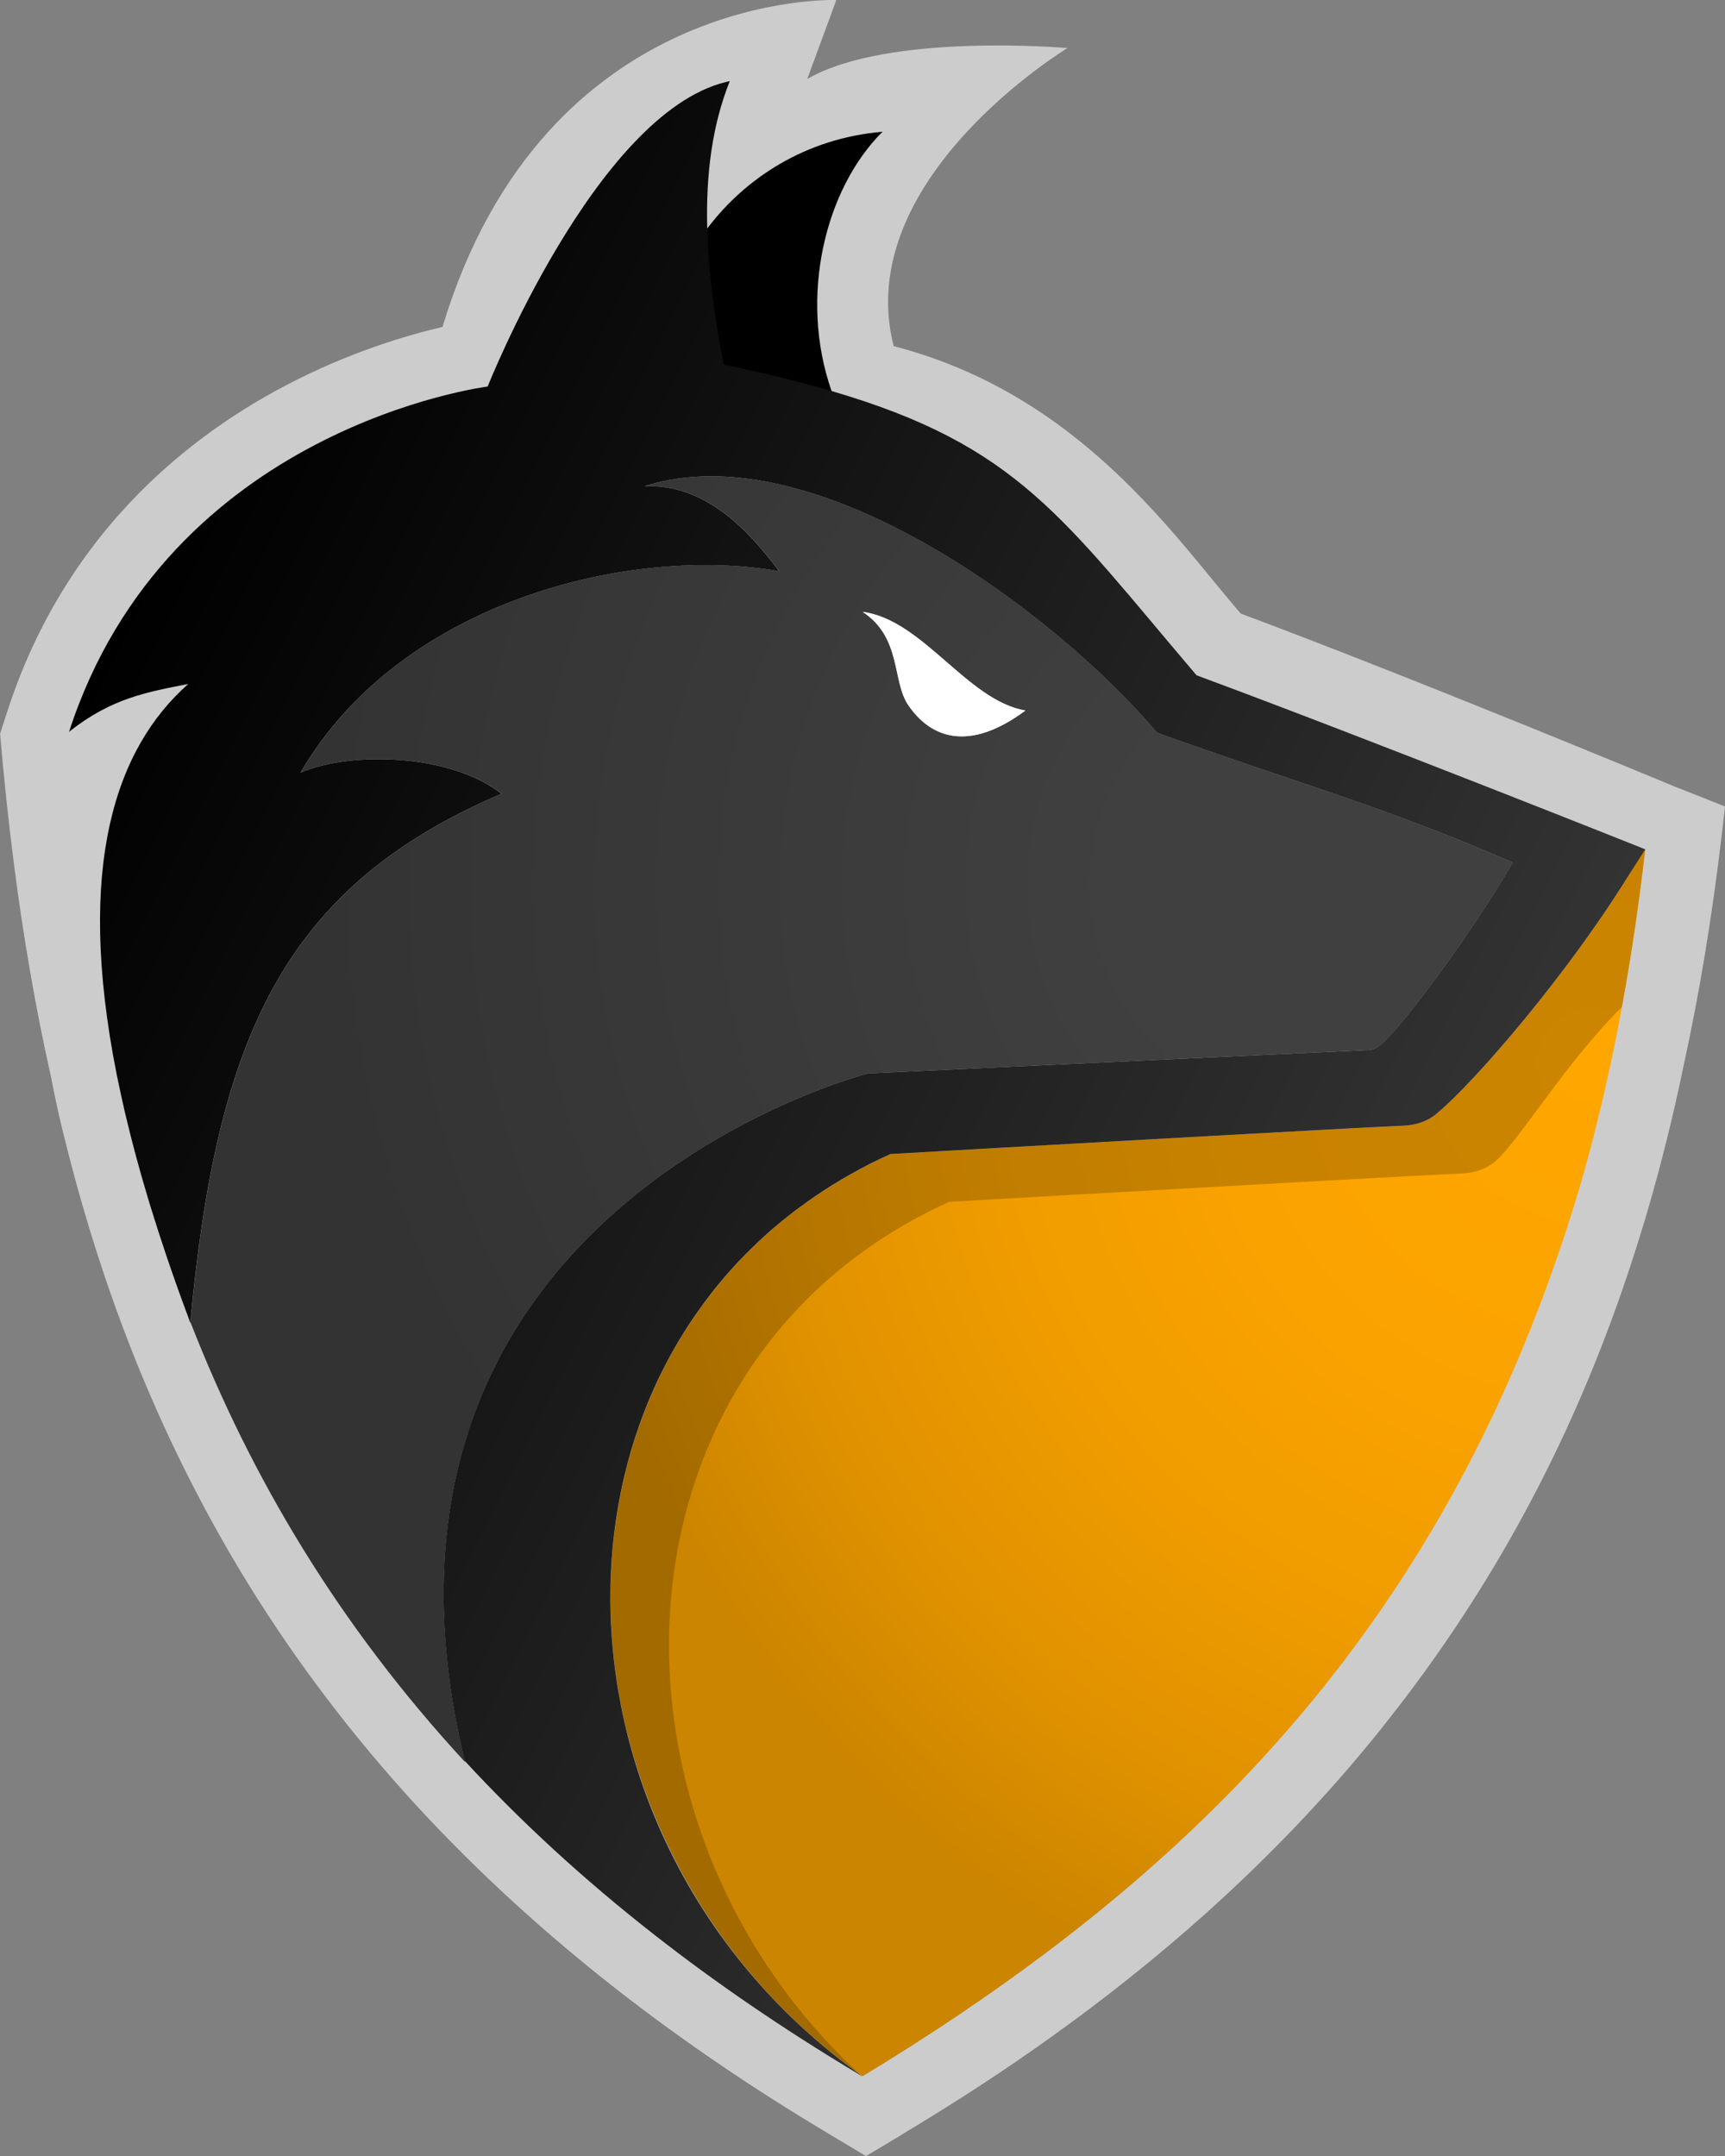 <?xml version="1.0" encoding="UTF-8"?><svg id="final" xmlns="http://www.w3.org/2000/svg" xmlns:xlink="http://www.w3.org/1999/xlink" viewBox="0 0 800 1000"><rect x="0" y="0" width="800" height="1000" fill="#808080" stroke="none"/><defs><style>.cls-1{fill:url(#Unbenannter_Verlauf_377);}.cls-1,.cls-2,.cls-3,.cls-4{fill-rule:evenodd;}.cls-2{fill:url(#Unbenannter_Verlauf_336);}.cls-3{opacity:.2;}.cls-5{fill:#fff;}.cls-6{fill:#ccc;}.cls-7{fill:url(#Unbenannter_Verlauf_332);}</style><radialGradient id="Unbenannter_Verlauf_377" cx="735.87" cy="492.58" fx="735.87" fy="492.58" r="470.19" gradientTransform="translate(-4.84) scale(1.01 1)" gradientUnits="userSpaceOnUse"><stop offset="0" stop-color="#ffa600"/><stop offset=".32" stop-color="#fba300"/><stop offset=".57" stop-color="#f19d00"/><stop offset=".8" stop-color="#e19200"/><stop offset="1" stop-color="#cc8500"/></radialGradient><radialGradient id="Unbenannter_Verlauf_332" cx="611.4" cy="410.3" fx="611.4" fy="410.3" r="461.7" gradientTransform="translate(-4.84) scale(1.01 1)" gradientUnits="userSpaceOnUse"><stop offset=".2" stop-color="#404040"/><stop offset="1" stop-color="#333"/></radialGradient><linearGradient id="Unbenannter_Verlauf_336" x1="641.5" y1="636.77" x2="32.74" y2="332.14" gradientUnits="userSpaceOnUse"><stop offset="0" stop-color="#333"/><stop offset="1" stop-color="#000"/></linearGradient></defs><path class="cls-6" d="m800,374.05c-.41,3.77-.84,7.54-1.28,11.3-.03.3-.06.59-.1.88-.17,1.46-.34,2.91-.53,4.36-4.17,34.61-9.71,68.87-17.06,102.66-.02.1-.04.19-.06.28-2.49,12.04-5.18,23.92-8.07,35.47-2.75,11.08-5.77,22.22-8.96,33.11-.05.17-.09.33-.14.51l-.03.09-.03.09c-.5,1.69-.99,3.37-1.51,5.05-.25.86-.53,1.74-.8,2.6-22.92,75.19-55.15,141.21-98.48,201.81-.44.62-.88,1.23-1.32,1.85l-.48.65-.03.04-.02.04c-5.69,7.87-11.71,15.82-17.89,23.63l-1.24,1.57-1.21,1.53-.03.03-.02.04c-1.32,1.64-2.69,3.34-4.48,5.53l-.02.02v.02s-.07.07-.07.07c-.94,1.15-1.88,2.29-2.83,3.44-.97,1.17-1.94,2.33-2.92,3.5v.02s-.03.03-.03.03c-2.12,2.51-4.21,4.95-5.98,7.01l-.09.1-.09.1c-.48.55-.96,1.11-1.44,1.66l-.04.04-.03.05-1.18,1.36-.09.1-.09.1-.12.14c-.99,1.12-1.98,2.25-2.99,3.37-1.04,1.18-2.11,2.37-3.17,3.55l-.04.04c-1.04,1.16-2.09,2.32-3.16,3.48-.67.73-1.35,1.47-2.02,2.21-.15.17-.32.36-.54.58-.61.67-1.23,1.34-1.87,2.02l-.09.1-.02.02h-.01c-.12.14-.24.28-.37.4l-.2.23c-.3.32-.61.65-.91.97-.96,1.04-1.93,2.06-2.9,3.1l-.13.14-.09.09-.05.06c-.17.18-.33.36-.51.54l-.77.79-2.07,2.17c-.25.27-.49.51-.67.7-1.08,1.12-2.17,2.24-3.26,3.35-11.14,11.41-22.85,22.66-34.82,33.44-.79.72-1.59,1.43-2.38,2.13-38.64,34.52-82.96,67.04-131.69,96.64-.21.13-.41.26-.63.39h-.02s-.03.03-.03.03c-.95.58-2.29,1.38-3.57,2.15-.21.13-.43.26-.64.39-.12.07-.23.15-.35.21-3.57,2.21-7.2,4.41-10.85,6.6-.14.08-.27.17-.4.25-2.72,1.63-5.47,3.26-8.23,4.88-.01,0-.01.01-.02.01h-.01s-.05.04-.07.05c-.02-.01-.03-.02-.05-.03l-.05.03-16.5-9.88s-.88-.53-1.39-.84c-34.29-20.46-66.52-42.38-95.81-65.13-34.52-26.82-66.17-55.75-94.06-85.99-29.74-32.26-56.24-67.11-78.75-103.61-21.11-34.24-39.46-71.14-54.53-109.67-.11-.26-.22-.55-.34-.89-2.23-5.68-4.47-11.67-6.69-17.8l-.07-.2-.05-.16-.06-.17c-.1-.27-.19-.53-.28-.8-1.48-4.12-2.98-8.41-4.45-12.8-2.25-6.66-4.41-13.4-6.47-20.07v-.02s-.54-1.73-.54-1.73c-4.34-14.25-8.38-28.96-12-43.74-.65-2.63-1.5-6.11-2.32-9.68l-.03-.11-.02-.11c-.88-3.9-1.73-7.96-2.62-12.41v-.03s-.01-.02-.01-.02c-.29-1.48-.58-2.95-.86-4.42-7.28-32.29-12.85-65.02-17.13-98.08-2.64-20.33-4.79-40.79-6.54-61.35l3.39-10.45c11.9-36.74,30.98-69.24,56.7-96.6,20.45-21.76,45.03-40.21,73.05-54.83,28.63-14.95,55.15-22.84,72.04-26.79C252.5-5.3,387.86.02,387.86.02l-13.48,36.63c37.47-21.74,120.69-14.35,120.69-14.35,0,0-100.45,60.7-80.61,138.25,86.75,22.45,130.9,89.47,160.98,124.05,82.33,30.74,199.82,79.66,201.04,80.14l23.53,9.32Z"/><g><path class="cls-1" d="m763.03,393.91c0,.1-.02.21-.03.31-.03.29-.05.55-.1.82-1.3,11.23-2.76,22.44-4.38,33.58,0,.02,0,.03-.01.05,0,.04-.01.06-.01.11-1.86,12.83-3.95,25.62-6.3,38.32,0,.01-.01.01-.01.01-3.34,18.12-7.17,36.09-11.62,53.92-.02.1-.04.2-.08.31-2.17,8.77-4.5,17.51-6.99,26.21-1.12,3.81-2.25,7.6-3.42,11.34-.23.77-.46,1.52-.7,2.28-27.19,86.97-65.53,157.92-112.87,217.89-.81,1.03-1.64,2.06-2.44,3.1-1.4,1.74-2.81,3.49-4.24,5.22-.24.31-.48.61-.73.9-.68.83-1.37,1.66-2.06,2.49-.88,1.07-1.77,2.15-2.67,3.21-.04.05-.1.11-.15.16-1.88,2.26-3.81,4.49-5.74,6.73-.54.62-1.09,1.24-1.62,1.87-.4.45-.8.9-1.18,1.35-1.02,1.16-2.05,2.32-3.07,3.48-.99,1.11-1.98,2.21-2.98,3.33-1,1.11-2,2.22-3.01,3.32-.7.76-1.39,1.52-2.09,2.28-.1.11-.19.21-.29.32-.59.65-1.2,1.29-1.8,1.94-.16.17-.32.35-.48.51-.36.39-.71.79-1.09,1.18-.98,1.04-1.95,2.07-2.94,3.13-.18.19-.37.38-.55.57-1,1.05-1.99,2.09-2.99,3.14-.09.09-.18.18-.28.28-1.09,1.14-2.19,2.27-3.29,3.39-1.72,1.77-3.47,3.51-5.2,5.27-.81.81-1.62,1.61-2.42,2.4-48.2,47.71-103.11,87.96-163.16,124.39h0s-.05-.01-.08-.03c0-.01-.02-.02-.03-.03-.02-.01-.04-.02-.05-.03-.44-.33-.88-.63-1.31-.95-.01-.01-.01-.02-.02-.02-.37-.24-.7-.5-1.04-.74-8.06-5.86-15.72-12.07-22.95-18.56-2.41-2.17-4.77-4.37-7.08-6.6-.61-.6-1.24-1.2-1.85-1.8-.7-.69-1.39-1.37-2.08-2.06-.43-.43-.86-.86-1.28-1.3-.42-.43-.85-.85-1.26-1.29-.08-.09-.16-.16-.24-.23-.7-.72-1.39-1.45-2.07-2.17-.09-.1-.18-.19-.27-.29-.05-.04-.1-.1-.15-.15-.05-.04-.1-.1-.14-.15-34.42-36.61-57.64-81.33-68.44-127.76-.02-.07-.03-.16-.05-.23v-.03h-.01c-.54-2.4-1.04-4.81-1.52-7.2-.24-1.19-.46-2.39-.69-3.6-.15-.82-.29-1.65-.43-2.47-.06-.38-.13-.76-.19-1.14-.3-1.8-.59-3.6-.86-5.4-.27-1.8-.52-3.61-.74-5.4-.62-4.89-1.1-9.79-1.44-14.67-.24-3.45-.41-6.9-.51-10.34-.12-4.05-.14-8.11-.06-12.13.01-.7.03-1.4.03-2.1.02-.36.03-.72.04-1.06.03-1.1.08-2.18.13-3.26,0-.3.01-.6.03-.89.03-.67.08-1.34.11-2.01.03-.79.09-1.56.14-2.33.05-.78.1-1.55.16-2.33.06-.84.13-1.69.2-2.54.06-.8.14-1.6.22-2.39.01-.23.04-.48.06-.72.01-.09.02-.18.03-.29.06-.73.15-1.48.23-2.22.05-.47.11-.93.16-1.38.05-.47.11-.94.16-1.39.09-.73.18-1.46.27-2.18.04-.28.08-.54.11-.82.03-.27.06-.54.11-.82.02-.2.05-.4.09-.62.05-.38.11-.77.16-1.15h0c.22-1.5.44-2.97.68-4.45.18-1.07.36-2.16.55-3.22.1-.56.19-1.13.3-1.68.3-1.66.62-3.3.97-4.96.15-.76.31-1.51.48-2.28.15-.7.3-1.39.45-2.11.13-.54.25-1.1.39-1.64.14-.62.29-1.22.44-1.83.01-.06.03-.13.04-.18.01-.06.03-.13.04-.19.01-.05.02-.11.03-.15.01-.04.02-.09.03-.14.15-.63.31-1.26.47-1.87.01-.07.03-.14.04-.22.03-.13.08-.26.11-.38.03-.13.06-.26.1-.39.08-.29.15-.59.24-.88.06-.3.15-.6.23-.88.26-.97.53-1.93.79-2.87.28-.96.55-1.91.83-2.87.14-.48.28-.95.42-1.41.15-.48.29-.96.44-1.43.26-.85.53-1.71.81-2.56.27-.85.56-1.7.84-2.55.14-.43.28-.86.43-1.29.09-.24.16-.49.25-.73.01-.04.03-.1.05-.14.02-.05.04-.11.05-.15.03-.1.06-.19.1-.3.24-.67.47-1.35.72-2.01.05-.15.11-.31.16-.46.02-.06.04-.13.06-.19.01-.02.02-.04.03-.06h0s.01-.04.02-.05c.12-.37.25-.73.39-1.09.13-.36.27-.72.41-1.09.26-.7.53-1.4.8-2.1.18-.47.37-.95.56-1.41.08-.2.15-.4.24-.6.32-.83.66-1.66,1-2.48.17-.41.33-.83.51-1.23.16-.41.33-.83.52-1.23.7-1.64,1.42-3.28,2.15-4.88.06-.15.13-.3.2-.45.28-.63.57-1.26.86-1.87h0c.05-.12.11-.21.15-.33.37-.78.73-1.55,1.12-2.33.08-.15.15-.3.24-.46.03-.07.06-.16.11-.23.15-.32.3-.64.46-.96.16-.32.31-.64.47-.95.13-.26.26-.51.4-.77.41-.83.83-1.65,1.26-2.47.44-.83.87-1.65,1.31-2.48.25-.45.48-.89.74-1.36.01-.02.02-.04.04-.06.01-.03.02-.05.03-.07.3-.54.6-1.09.9-1.62.52-.93,1.03-1.84,1.56-2.74.46-.81.93-1.6,1.41-2.38.08-.13.15-.26.23-.37.1-.17.19-.34.29-.5.1-.16.2-.33.3-.49l.61-.99c.16-.28.32-.55.5-.82.48-.79.97-1.56,1.48-2.34.23-.35.45-.69.68-1.04.23-.35.45-.69.69-1.04.34-.54.7-1.07,1.07-1.62.41-.61.81-1.22,1.23-1.82.5-.72,1-1.45,1.51-2.17,1.06-1.5,2.11-2.98,3.21-4.45.36-.46.69-.91,1.03-1.36.47-.65.97-1.29,1.46-1.94.64-.81,1.27-1.63,1.92-2.44.05-.07.12-.14.18-.23.57-.7,1.15-1.41,1.73-2.14.04-.05.1-.11.14-.16.04-.05.09-.11.13-.16.02-.02.04-.05.06-.07.02-.03.04-.05.06-.09.54-.64,1.07-1.3,1.63-1.94.08-.1.16-.19.24-.29.52-.6,1.03-1.2,1.56-1.81.18-.21.39-.46.59-.68.64-.72,1.28-1.46,1.95-2.18.11-.13.23-.26.33-.38.6-.66,1.22-1.33,1.83-1.98.54-.59,1.09-1.17,1.65-1.76.18-.19.37-.39.55-.59.24-.24.46-.48.7-.72.36-.37.72-.74,1.09-1.11.9-.94,1.81-1.84,2.75-2.74.38-.38.76-.77,1.16-1.14.38-.37.76-.74,1.15-1.12.15-.14.3-.29.45-.43.45-.44.92-.86,1.38-1.29.15-.14.3-.28.45-.41.02-.02.04-.05.06-.06h0c.42-.39.84-.78,1.26-1.16.42-.38.84-.76,1.26-1.13.65-.59,1.3-1.17,1.97-1.76.19-.17.39-.34.6-.52.37-.32.74-.64,1.11-.96.38-.32.74-.64,1.12-.95.12-.1.25-.2.38-.31.12-.1.25-.2.37-.3.24-.21.48-.41.73-.62.1-.09.19-.16.29-.23.18-.15.36-.3.54-.45.17-.15.36-.3.54-.45.76-.62,1.53-1.23,2.3-1.85.88-.69,1.78-1.37,2.66-2.06.83-.64,1.68-1.27,2.52-1.87.85-.63,1.7-1.26,2.56-1.86.74-.54,1.5-1.07,2.26-1.6,10.63-7.41,22.2-14.14,34.74-20.1.89-.43,1.8-.85,2.7-1.27,0,0,.19,0,.59-.03.16-.01.34-.02.56-.03.12,0,.23-.01.34-.01.25-.02.51-.03.8-.05.19-.01.39-.01.6-.03.1,0,.2-.01.32-.02.11,0,.23-.01.33-.02.16,0,.33-.01.51-.02.18-.01.37-.02.56-.03.37-.02.76-.04,1.18-.06.33-.02.67-.03,1.01-.06.53-.03,1.09-.05,1.69-.1h.02l.47-.02c.16-.01.32-.02.5-.03.17-.01.34-.02.51-.03.33-.02.68-.04,1.03-.06.2-.01.4-.02.6-.03.19-.01.4-.02.6-.03h.05c.18-.01.37-.02.55-.03.19-.01.39-.02.58-.03.38-.03.76-.05,1.16-.07,2.38-.13,5.02-.29,7.88-.45.92-.05,1.88-.11,2.86-.16.03,0,.05,0,.09-.01,1.09-.05,2.19-.12,3.33-.19,1.17-.05,2.38-.13,3.61-.2.61-.03,1.24-.06,1.86-.11.62-.03,1.26-.06,1.91-.11.3-.02.6-.03.9-.05.3-.01.61-.03.93-.04.03-.01.06-.01.1-.01.65-.03,1.31-.07,1.98-.12,1.02-.06,2.05-.12,3.1-.17.7-.05,1.42-.07,2.13-.12,1.42-.1,2.87-.17,4.34-.26.27-.02.55-.03.82-.04.72-.03,1.44-.09,2.19-.13,1.44-.07,2.93-.16,4.43-.24,1.32-.09,2.65-.16,3.99-.23.1-.01.19-.01.28-.01s.18,0,.28-.01c.65-.03,1.29-.07,1.95-.12.66-.04,1.31-.07,1.98-.11,1.5-.09,3.01-.18,4.55-.27,1.01-.04,2.03-.12,3.07-.17,5.28-.3,10.69-.61,16.19-.9,1.31-.09,2.62-.15,3.93-.22.08,0,.15-.01.23-.01,1.27-.07,2.55-.15,3.84-.22.54-.02,1.09-.05,1.64-.1.97-.04,1.94-.1,2.9-.15.7-.04,1.41-.09,2.11-.13.7-.03,1.41-.07,2.12-.12,1.72-.1,3.43-.19,5.17-.29.87-.05,1.74-.1,2.62-.15,1.64-.09,3.27-.19,4.92-.28,2.22-.13,4.45-.24,6.68-.37,1.12-.06,2.25-.12,3.35-.18,1.12-.07,2.23-.13,3.34-.19,1.71-.09,3.41-.19,5.1-.29,1.63-.1,3.26-.18,4.87-.27.1-.01.18-.01.29-.02,1-.05,2-.11,2.99-.16h.01c2.4-.14,4.8-.28,7.19-.4.85-.04,1.69-.09,2.52-.14.84-.04,1.67-.09,2.51-.14,1.25-.07,2.5-.14,3.73-.2,1.24-.06,2.48-.13,3.69-.2.82-.05,1.64-.1,2.44-.14,1.16-.06,2.34-.13,3.49-.19.78-.04,1.55-.09,2.3-.13.39-.02.78-.04,1.15-.06.38-.02.75-.04,1.13-.06.32-.02.65-.04.96-.05.31-.01.64-.03.95-.05.64-.03,1.26-.06,1.88-.11h.01c.23-.01.46-.02.7-.03.86-.05,1.72-.1,2.56-.14,2.16-.13,4.29-.23,6.36-.35.55-.03,1.1-.06,1.65-.09,2.19-.13,4.33-.24,6.43-.35.89-.05,1.78-.1,2.65-.14.15-.01.3-.02.44-.03.36-.02.71-.03,1.07-.05.34-.02.68-.04,1.01-.05.66-.04,1.3-.07,1.95-.11.33-.02.67-.04,1-.05.3-.01.6-.03.9-.05.39-.02.78-.04,1.16-.06.43-.02.86-.04,1.28-.06.82-.04,1.59-.09,2.38-.13.75-.04,1.5-.07,2.23-.12.7-.04,1.38-.07,2.07-.12.68-.03,1.34-.06,1.99-.1,1.31-.07,2.57-.13,3.81-.2.51-.03,1-.04,1.49-.07.51-.03,1.01-.05,1.5-.07.4-.02.79-.04,1.17-.06.23-.01.43-.02.66-.03.42-.02.84-.04,1.25-.06.37-.02.73-.04,1.1-.05h.01c.22-.01.42-.02.64-.03.22-.01.43-.02.64-.03.13-.01.25-.01.37-.02.53-.03,1.06-.06,1.56-.07,1.73-.1,3.29-.17,4.65-.23.3-.01.57-.01.84-.03.31-.01.6-.03.87-.04,2.82-.13,5.6-.6,8.2-1.49.66-.22,1.29-.47,1.92-.76,1.58-.69,3.07-1.55,4.46-2.61.28-.2.55-.43.82-.65.61-.51,1.24-1.06,1.91-1.65,1.1-.97,2.26-2.02,3.47-3.17.74-.7,1.51-1.43,2.3-2.2.85-.83,1.72-1.7,2.64-2.62.83-.84,1.68-1.71,2.55-2.61,13.18-13.6,30.33-33.74,46.75-55.54.86-1.17,1.74-2.35,2.63-3.52,2.81-3.79,5.6-7.61,8.32-11.45.54-.77,1.08-1.52,1.6-2.29,1.8-2.52,3.55-5.07,5.29-7.62.51-.73,1-1.48,1.51-2.22,2.19-3.24,4.31-6.48,6.35-9.68.38-.59.74-1.16,1.11-1.73.24-.37.48-.76.72-1.13.24-.38.47-.76.71-1.14.47-.76.94-1.51,1.4-2.26,1.39-2.26,2.73-4.49,4.04-6.71.43-.72.85-1.45,1.27-2.18.25-.43.51-.85.74-1.28.01-.02.02-.04.03-.05.02-.03.04-.07.06-.12.06-.12.14-.23.22-.36.02-.02.04-.06.06-.11.13-.21.38-.63.66-1.11h.53Z"/><path class="cls-7" d="m215.67,817.26c-.03-.11-.17-.75-.2-.85-.01-.02-.01-.05-.02-.07-61.08-255.14,187.24-318.48,187.24-318.48l232.38-10.86c2.31-.25,4.24-1.52,5.98-3.03,9.76-8.45,41.18-50.64,60.57-83.87-57.16-25-94.65-35.18-164.93-60.19-45.45-54.16-158.37-139.8-237.77-114.43,28.8-1.03,48.48,20.92,62.54,39.44-67.47-12.04-175.23,12.96-222.09,93.51,23.42-10.18,69.81-8.79,93.24,9.73-101.9,43.41-131.98,114.46-144.23,244.39-.02.15-.03.3-.04.45,0,.03-.01.04-.01.07,0,.06-.01.11-.02.17.07.16.12.31.19.47,27.98,71.59,68.49,139.94,127.16,203.55Zm205.52-490.26c-7.53-11.07-2.99-31.3-21.13-43.21,27.98,3.67,48.43,41.12,75.51,45.77-26.75,19.83-44.26,12.31-54.38-2.56Z"/><path class="cls-4" d="m385.65,181.34c.9,2.58,1.89,5.14,2.99,7.66-63.72-4.63-73.09-16.67-79.65-42.59,2.98-13.73,9.47-27.82,19.06-40.5,17.54-23.22,45.46-41.74,81.25-44.81-26.59,26.35-38.93,76.53-23.66,120.23h0Z"/><path class="cls-3" d="m762.5,393.91c-.28.48-.53.89-.66,1.11-.02.04-.04.09-.06.11-.08.13-.15.24-.22.36-.02.04-.04.09-.06.12-.01.01-.02.03-.03.05-.24.43-.5.85-.74,1.28-.42.73-.84,1.46-1.27,2.18-1.3,2.22-2.65,4.46-4.04,6.71-.46.74-.94,1.5-1.41,2.26-.24.38-.46.76-.7,1.14-.24.37-.47.76-.71,1.13-.37.57-.74,1.16-1.12,1.73-2.05,3.2-4.17,6.44-6.35,9.68-.51.74-1,1.49-1.51,2.22-1.73,2.54-3.49,5.1-5.29,7.62-.53.77-1.07,1.52-1.6,2.29-2.72,3.84-5.51,7.66-8.32,11.45-.88,1.17-1.77,2.35-2.63,3.52-16.42,21.8-33.57,41.95-46.75,55.54-.87.89-1.72,1.77-2.55,2.61-.92.91-1.79,1.79-2.64,2.62-.8.78-1.56,1.5-2.3,2.2-1.21,1.15-2.37,2.2-3.47,3.17-.66.57-1.29,1.13-1.91,1.64-.27.22-.54.45-.82.66-1.39,1.05-2.87,1.91-4.46,2.61-.62.28-1.26.53-1.92.76-2.61.89-5.38,1.36-8.2,1.49-.27.01-.56.03-.87.04-.27.02-.54.02-.84.03-1.36.06-2.92.14-4.65.23-.51.01-1.03.04-1.56.07-.12.01-.24.01-.37.02-.2.01-.42.02-.64.03-.22.01-.43.01-.64.02h-.01c-.36.02-.72.04-1.1.06-.41.02-.83.04-1.25.06-.23.01-.43.02-.66.03-.39.02-.78.04-1.17.06-.48.02-.99.04-1.5.07-.48.03-.98.04-1.49.07-1.24.07-2.5.13-3.81.2-.66.03-1.31.06-1.99.1-.69.04-1.37.07-2.07.12-.73.04-1.48.07-2.23.12-.79.04-1.56.09-2.38.13-.42.02-.85.04-1.28.06-.39.02-.78.05-1.16.07-.3.01-.6.03-.9.04-.33.01-.67.03-1,.05-.65.03-1.29.06-1.95.1-.33.02-.67.04-1.01.06-.36.02-.71.03-1.07.05-.14.01-.29.02-.44.02-.87.05-1.75.1-2.65.15-2.1.11-4.24.22-6.43.35-.55.02-1.1.05-1.65.09-2.08.12-4.2.23-6.36.35-.84.04-1.7.09-2.56.14-.24.01-.47.02-.7.03h-.01c-.62.04-1.25.07-1.88.11-.31.02-.64.04-.95.05-.32.02-.64.04-.96.06-.38.01-.75.03-1.13.05-.38.02-.76.04-1.15.06-.75.04-1.53.09-2.3.13-1.15.06-2.33.13-3.49.19-.81.04-1.63.09-2.44.14-1.22.07-2.45.14-3.69.2-1.24.06-2.48.14-3.74.21-.83.04-1.66.09-2.5.13-.83.05-1.67.1-2.52.14-2.39.13-4.79.27-7.19.4h-.01c-.99.05-1.98.11-2.99.17-.11.01-.19.01-.29.01-1.6.09-3.24.17-4.87.27-1.69.1-3.39.2-5.1.29-1.11.06-2.22.12-3.34.19-1.1.06-2.23.12-3.35.18-2.23.13-4.46.24-6.68.37-1.65.09-3.28.19-4.92.28-.87.05-1.74.1-2.62.15-1.72.1-3.45.19-5.17.28-.71.04-1.42.09-2.12.13-.7.04-1.41.09-2.11.13-.96.05-1.93.11-2.9.15-.55.04-1.1.07-1.64.1-1.29.07-2.57.15-3.84.22-.08,0-.15.01-.23.01-1.31.07-2.62.14-3.93.22-5.5.3-10.92.61-16.19.9-1.03.05-2.06.13-3.07.17-1.54.09-3.06.18-4.55.27-.67.03-1.32.06-1.98.11-.66.04-1.3.07-1.95.11-.09,0-.18.01-.28.02-.09,0-.18,0-.28.01-1.35.07-2.67.15-3.99.23-1.5.09-2.98.17-4.43.24-.74.04-1.46.1-2.19.13-.27.01-.55.02-.82.04-1.46.09-2.92.16-4.34.26-.71.04-1.43.06-2.13.12-1.06.05-2.08.11-3.1.17-.67.04-1.34.09-1.98.12-.03,0-.06,0-.1.01-.31.01-.62.03-.93.04-.3.02-.6.04-.9.06-.65.03-1.28.06-1.91.1-.62.04-1.25.07-1.86.11-1.23.07-2.43.15-3.61.2-1.14.07-2.26.13-3.33.19-.03.01-.05.01-.09.01-.98.05-1.95.11-2.86.16-2.86.16-5.5.32-7.88.45-.4.02-.79.04-1.16.07-.19.01-.39.02-.58.03-.18.01-.37.03-.55.04h-.05c-.2.01-.41.01-.6.02-.2.01-.4.02-.6.03-.36.02-.7.04-1.03.06-.16.01-.33.02-.51.03-.17.01-.33.01-.5.02l-.47.03h-.02c-.6.04-1.16.06-1.69.1-.34.03-.68.04-1.01.06-.42.02-.82.04-1.18.06-.19.01-.38.02-.56.03-.18.01-.34.02-.51.03-.11.01-.23.01-.33.01-.12.01-.23.01-.32.01-.22.02-.41.03-.6.04-.29.02-.55.03-.8.05-.12,0-.24.01-.34.02-.22.01-.41.01-.56.02-.39.02-.59.03-.59.03-.9.41-1.81.84-2.7,1.27-.06.02-.13.05-.19.09-.17.09-.34.16-.52.24-.23.1-.42.2-.64.3-.93.43-1.84.88-2.76,1.32-.89.45-1.81.9-2.71,1.35-.04.03-.11.06-.16.09-8.21,4.19-15.99,8.78-23.36,13.72-1.49.99-2.96,1.98-4.41,3-.76.52-1.52,1.05-2.26,1.6-.86.61-1.71,1.23-2.56,1.86-.84.61-1.69,1.23-2.52,1.87-.88.69-1.78,1.37-2.66,2.06-.78.62-1.54,1.23-2.3,1.85-.18.15-.37.3-.54.45-.18.14-.36.29-.54.44-.1.09-.19.16-.29.23-.25.2-.5.41-.73.63-.12.1-.25.2-.37.3-.13.11-.25.21-.38.32-.38.31-.74.62-1.12.94-.37.32-.74.64-1.11.96-.22.18-.41.35-.6.52-.67.59-1.32,1.17-1.97,1.76-.42.37-.84.74-1.26,1.13-.42.38-.84.77-1.26,1.16-.02.01-.04.04-.06.06-.15.14-.3.28-.45.41-.46.43-.93.85-1.38,1.29-.15.15-.3.29-.45.44-.39.36-.78.73-1.15,1.11-.4.37-.79.76-1.16,1.14-.94.9-1.84,1.81-2.75,2.74-.37.36-.73.73-1.09,1.11-.23.24-.46.49-.69.73-.19.19-.38.38-.56.57-.56.59-1.11,1.17-1.65,1.76-.61.65-1.23,1.32-1.83,1.98-.11.13-.23.26-.33.38-.67.72-1.31,1.46-1.95,2.18-.2.22-.41.47-.59.68-.53.61-1.04,1.21-1.56,1.81-.08.1-.16.19-.24.29-.56.64-1.09,1.3-1.63,1.94-.02.03-.04.05-.06.09-.02.02-.04.05-.05.07-.05.05-.1.11-.14.16-.04.05-.1.11-.14.16-.58.72-1.16,1.44-1.73,2.14-.06.1-.13.16-.18.23-.65.81-1.28,1.63-1.92,2.44-.5.65-.99,1.29-1.46,1.94-.34.45-.68.9-1.03,1.36-1.1,1.47-2.15,2.95-3.21,4.45-.51.72-1.01,1.45-1.51,2.17-.42.6-.82,1.21-1.23,1.82-.37.54-.73,1.09-1.08,1.61-.23.35-.45.7-.68,1.05-.23.35-.45.69-.68,1.04-.51.78-.99,1.55-1.48,2.34-.17.27-.33.54-.5.82l-.61.99c-.1.16-.2.33-.3.49-.1.16-.2.33-.3.5-.06.12-.14.24-.22.37-.48.79-.95,1.57-1.41,2.38-.53.9-1.04,1.82-1.56,2.74-.3.53-.59,1.07-.89,1.62-.02.02-.03.05-.04.07-.02.02-.03.04-.04.06-.26.47-.5.91-.74,1.36-.44.83-.87,1.65-1.31,2.48-.43.82-.85,1.64-1.26,2.47-.14.26-.27.51-.4.77-.16.31-.31.63-.47.95-.15.32-.3.64-.45.96-.04.07-.09.16-.12.23-.09.16-.16.31-.24.46-.39.78-.75,1.55-1.12,2.33-.04.12-.1.21-.15.32h0c-.29.63-.58,1.26-.86,1.88-.08.15-.14.3-.2.45-.73,1.61-1.45,3.24-2.15,4.88-.18.4-.36.82-.52,1.23-.17.4-.34.81-.52,1.22-.33.83-.67,1.66-1,2.49-.08.2-.16.39-.23.6-.19.47-.38.95-.56,1.41-.27.69-.54,1.39-.8,2.1-.14.36-.28.72-.41,1.09-.14.35-.27.71-.4,1.09,0,.01-.01.03-.01.04h0s-.01.05-.02.07c-.03.06-.05.13-.08.19-.05.15-.11.31-.16.46-.25.66-.48,1.34-.72,2.01-.03.11-.06.2-.1.3-.01.04-.03.1-.05.15-.02.04-.03.1-.04.15-.09.23-.17.48-.26.72-.15.43-.29.86-.43,1.29-.28.85-.57,1.7-.84,2.55-.28.85-.56,1.71-.82,2.56-.15.47-.29.95-.43,1.43-.14.47-.28.95-.43,1.41-.28.96-.55,1.91-.82,2.87-.26.95-.53,1.9-.79,2.87-.08.29-.16.59-.23.88-.08.3-.15.6-.23.89-.04.13-.08.26-.11.38-.03.13-.08.26-.11.38-.01.09-.03.15-.04.22-.16.62-.32,1.24-.47,1.87-.01.05-.02.1-.03.14-.01.04-.02.1-.04.15l-.03.19c-.01.05-.03.12-.04.18-.15.61-.3,1.21-.44,1.83-.14.54-.26,1.1-.39,1.64-.15.71-.3,1.4-.45,2.11-.17.77-.33,1.52-.48,2.28-.34,1.66-.67,3.3-.97,4.96-.11.55-.2,1.12-.3,1.68-.19,1.06-.37,2.15-.55,3.22-.24,1.48-.46,2.95-.68,4.44h0c-.05.39-.11.78-.16,1.16-.03.2-.05.41-.08.62-.04.28-.08.55-.12.82-.03.28-.06.54-.11.82-.1.72-.18,1.46-.26,2.18-.06.46-.12.93-.17,1.39-.05.46-.11.91-.16,1.38-.08.74-.16,1.49-.23,2.22-.01.11-.02.2-.03.29-.02.24-.05.49-.06.72-.08.8-.15,1.6-.22,2.39-.08.85-.14,1.7-.2,2.54-.06.78-.11,1.55-.16,2.33-.05.77-.11,1.54-.14,2.33-.03.67-.08,1.34-.11,2.01-.02.3-.03.6-.03.89-.05,1.07-.1,2.16-.13,3.26-.01.34-.02.7-.04,1.06,0,.69-.02,1.39-.03,2.1-.08,4.02-.05,8.07.06,12.13.1,3.44.27,6.89.51,10.34.34,4.88.82,9.78,1.44,14.67.23,1.8.47,3.61.74,5.4.26,1.81.55,3.61.85,5.4.06.38.13.76.2,1.14.14.82.28,1.65.43,2.47.23,1.2.45,2.4.69,3.6.47,2.39.98,4.8,1.52,7.19h.01v.04c.02.07.03.16.05.23,10.48,46.06,33.39,90.68,68.43,127.76.05.05.1.11.15.15.05.05.1.11.15.15.09.1.18.19.27.29.68.72,1.37,1.45,2.07,2.17.08.07.16.15.24.23.41.44.84.86,1.26,1.29.42.44.85.87,1.27,1.3.7.69,1.39,1.38,2.09,2.06.61.6,1.24,1.2,1.85,1.81,2.31,2.22,4.67,4.43,7.08,6.58,7.24,6.49,14.89,12.7,22.95,18.56.34.24.68.5,1.04.74-1.32-1.22-2.63-2.45-3.92-3.69-.61-.6-1.24-1.2-1.85-1.81-.7-.68-1.39-1.37-2.09-2.05-.85-.86-1.7-1.72-2.54-2.59-.06-.09-.15-.16-.23-.23-.7-.72-1.4-1.45-2.07-2.17-.1-.1-.18-.19-.27-.3-.11-.09-.2-.19-.3-.29-35.05-37.08-57.96-81.71-68.43-127.76-.02-.09-.04-.16-.06-.27v-.02c-5.74-25.34-7.68-51.12-5.8-76.31.05-.85.13-1.7.2-2.55,5.09-60,32.03-116.5,81.55-155.68.88-.69,1.78-1.37,2.66-2.06.83-.64,1.67-1.27,2.51-1.88,10-7.44,20.88-14.19,32.6-20.16.05-.03.11-.05.16-.09.9-.46,1.81-.9,2.71-1.35.92-.44,1.83-.89,2.75-1.32.23-.11.42-.2.64-.3,1.13-.53,2.27-1.07,3.42-1.6,0,0,2.07-.12,5.8-.32,9.56-.56,30.07-1.72,55.22-3.15,62.91-3.54,154.81-8.7,176.74-9.67,5.63-.26,11.1-1.91,15.4-5.51,10.89-9.12,32.49-45.63,58.72-71.57l.08-.09s.03-.04.06-.07h0s.01-.01.01-.01c2.35-12.7,4.44-25.49,6.3-38.32,0-.04.01-.06.01-.11.01-.02.01-.03.01-.05,1.63-11.15,3.08-22.35,4.38-33.58.04-.27.06-.53.1-.82.01-.1.03-.21.03-.31h-.53Z"/><path class="cls-2" d="m763.03,393.91s-7.13,11.15-9.02,14.17c-.46.76-.94,1.51-1.41,2.27-2.4,3.77-4.89,7.58-7.47,11.41-.51.74-1,1.49-1.51,2.22-1.73,2.54-3.49,5.1-5.29,7.62-.53.77-1.07,1.52-1.6,2.29-2.72,3.84-5.51,7.66-8.32,11.45-.88,1.17-1.77,2.35-2.63,3.52-16.42,21.8-33.57,41.95-46.75,55.54-.87.89-1.72,1.77-2.55,2.61-.92.91-1.79,1.79-2.64,2.62-.8.78-1.56,1.5-2.3,2.2-1.94,1.83-3.75,3.44-5.37,4.81-4.3,3.61-9.75,5.27-15.4,5.51-.27.01-.56.03-.87.04-.27.02-.54.02-.84.03-1.36.06-2.92.14-4.65.23-.51.01-1.03.04-1.56.07-.12.01-.24.01-.37.02-.41.02-.85.04-1.27.05h-.01c-.75.04-1.54.09-2.35.13-.23.01-.43.02-.66.03-.39.02-.78.04-1.17.06-.48.02-.99.04-1.5.07-.48.03-.98.04-1.49.07-1.24.07-2.5.13-3.81.2-.66.03-1.31.06-1.99.1-.69.04-1.37.07-2.07.12-.73.04-1.48.07-2.23.12-.79.04-1.56.09-2.38.13-.81.04-1.62.09-2.44.14-1.27.05-2.54.13-3.85.19-.68.04-1.38.09-2.08.12-.14.01-.29.02-.44.02-.87.05-1.75.1-2.65.15-2.1.11-4.24.22-6.43.35-.55.02-1.1.05-1.65.09-2.08.12-4.2.23-6.36.35-.84.04-1.7.09-2.56.14-.23.01-.47.02-.71.03-1.25.07-2.52.14-3.79.22-1.51.07-3.04.16-4.59.24-1.15.06-2.33.13-3.49.19-3.24.18-6.52.36-9.87.55-1.66.09-3.33.18-5.02.27-2.39.13-4.79.27-7.19.4-.99.05-1.99.11-3,.17-.11.01-.19.01-.29.01-1.6.09-3.24.17-4.87.27-1.69.1-3.39.2-5.1.29-1.11.06-2.22.12-3.34.19-1.1.06-2.23.12-3.35.18-2.23.13-4.46.24-6.68.37-1.65.09-3.28.19-4.92.28-.87.05-1.74.1-2.62.15-1.72.1-3.45.19-5.17.28-1.42.1-2.82.16-4.23.26-.96.05-1.93.11-2.9.15-.55.04-1.1.07-1.64.1-1.29.07-2.57.15-3.84.22-.08,0-.15.01-.23.01-1.31.07-2.62.14-3.93.22-5.5.3-10.92.61-16.19.9-1.03.05-2.06.13-3.07.17-1.54.09-3.06.18-4.55.27-1.34.06-2.64.15-3.93.21-.18.01-.37.02-.56.03-1.35.07-2.67.15-3.99.23-1.5.09-2.98.17-4.43.24-.74.04-1.46.1-2.19.13-.27.01-.55.02-.82.04-1.46.09-2.92.16-4.34.26-.71.04-1.43.06-2.13.12-1.06.05-2.08.11-3.1.17-.67.04-1.34.09-1.98.12-.65.03-1.29.07-1.93.12-1.29.05-2.54.14-3.77.2-1.23.07-2.43.15-3.61.2-1.17.07-2.31.13-3.41.2-.98.05-1.95.11-2.86.16-2.86.16-5.5.32-7.88.45-.79.04-1.55.1-2.29.15h-.05c-.41.01-.81.03-1.21.05-.7.05-1.38.09-2.03.12l-.5.03c-.6.04-1.16.06-1.69.1-.34.03-.68.04-1.01.06-.42.02-.82.04-1.18.06-.38.02-.74.04-1.07.06-.23.01-.45.02-.66.02-.22.02-.41.03-.6.04-.29.02-.55.03-.8.05-.12,0-.24.01-.34.02-.22.01-.41.01-.56.02-.39.02-.59.03-.59.03-.97.45-1.94.9-2.9,1.35-.17.09-.34.16-.52.24-.23.1-.42.2-.64.3-.93.43-1.84.88-2.76,1.32-.89.45-1.81.9-2.71,1.35-.04.03-.11.06-.16.09-11.71,5.98-22.6,12.72-32.59,20.17-.84.61-1.69,1.23-2.52,1.87-.88.69-1.78,1.37-2.66,2.06-.78.61-1.55,1.22-2.3,1.85-.37.3-.72.59-1.08.88-.1.09-.19.16-.29.23-.5.41-.99.83-1.48,1.24-.75.62-1.49,1.26-2.23,1.89-.22.18-.41.35-.6.52-.67.59-1.32,1.16-1.97,1.76-.84.74-1.68,1.51-2.52,2.29-.02.01-.04.04-.06.06-.78.69-1.53,1.41-2.28,2.14-.78.73-1.56,1.49-2.31,2.24-.94.9-1.84,1.81-2.75,2.74-.6.61-1.21,1.21-1.78,1.84-.75.77-1.5,1.53-2.21,2.33-.74.78-1.46,1.56-2.16,2.36-.67.72-1.31,1.46-1.95,2.18-.2.22-.41.47-.59.68-.53.61-1.04,1.21-1.56,1.81-.08.1-.16.19-.24.29-.56.64-1.09,1.3-1.63,1.94-.04.06-.09.11-.12.16-.11.12-.19.22-.28.32-.58.72-1.16,1.44-1.73,2.14-.06.1-.13.16-.18.23-.66.81-1.29,1.62-1.92,2.44-.5.65-.99,1.29-1.46,1.94-.34.45-.68.9-1.03,1.36-1.1,1.47-2.15,2.95-3.21,4.45-.51.72-1.01,1.45-1.51,2.17-.42.6-.82,1.21-1.23,1.82-.37.54-.73,1.09-1.08,1.61-.45.7-.9,1.39-1.36,2.1-.51.78-.99,1.55-1.48,2.34-.17.27-.33.54-.5.82-.41.66-.82,1.31-1.22,1.98-.06.12-.14.24-.22.37-.48.79-.95,1.57-1.41,2.38-.53.9-1.04,1.82-1.56,2.74-.3.53-.59,1.07-.89,1.62-.03.04-.06.11-.09.14-.26.47-.5.91-.74,1.36-.44.83-.87,1.65-1.31,2.48-.43.82-.85,1.64-1.26,2.47-.14.26-.27.51-.4.77-.31.62-.62,1.26-.93,1.9-.13.22-.25.47-.36.69-.39.78-.75,1.55-1.12,2.33-.04.12-.1.21-.15.32-.37.78-.72,1.54-1.07,2.33-.73,1.61-1.45,3.24-2.15,4.88-.36.82-.69,1.64-1.03,2.46-.33.83-.67,1.66-1,2.49-.27.67-.53,1.34-.79,2.01-.27.69-.54,1.39-.8,2.1-.28.72-.55,1.44-.81,2.17-.01.03-.01.07-.03.12-.1.21-.16.44-.24.65-.25.66-.48,1.34-.72,2.01-.06.2-.14.39-.19.6-.24.66-.47,1.34-.69,2.01-.57,1.7-1.13,3.4-1.66,5.12-.29.94-.57,1.9-.86,2.84-.55,1.91-1.09,3.82-1.6,5.74-.16.59-.3,1.17-.45,1.78-.09.26-.14.51-.22.77-.01.09-.03.15-.04.22-.16.62-.32,1.24-.47,1.87-.02.1-.04.18-.08.29-.02.12-.04.24-.08.37-.15.61-.3,1.2-.44,1.83-.14.54-.26,1.1-.39,1.64-.15.71-.3,1.4-.45,2.11-.17.77-.33,1.52-.48,2.28-.34,1.66-.67,3.3-.97,4.96-.11.55-.2,1.12-.3,1.68-.19,1.06-.37,2.15-.55,3.22-.24,1.48-.46,2.96-.68,4.45-.09.59-.17,1.18-.24,1.77-.09.55-.15,1.1-.23,1.64-.1.72-.18,1.46-.26,2.18-.13.93-.23,1.85-.33,2.78-.08.74-.16,1.49-.23,2.22-.01.11-.02.2-.03.29-.02.24-.05.49-.06.72-.08.8-.15,1.6-.22,2.39-.08.85-.14,1.7-.2,2.54-.06.78-.11,1.55-.16,2.33-.05.77-.11,1.54-.14,2.33-.03.67-.08,1.34-.11,2.01-.02.3-.03.6-.03.89-.05,1.09-.1,2.16-.13,3.26-.01.34-.02.7-.04,1.06,0,.69-.02,1.39-.03,2.1-.08,4.02-.05,8.07.06,12.13.1,3.44.27,6.89.51,10.34.34,4.88.82,9.78,1.44,14.67.45,3.61.99,7.21,1.59,10.81.41,2.4.85,4.81,1.32,7.2s.98,4.8,1.52,7.19h.01c.02.12.03.19.05.28,10.48,46.06,33.39,90.68,68.43,127.76.11.11.19.2.3.3.09.1.18.19.27.29.68.72,1.37,1.45,2.07,2.17.08.07.16.15.24.23.83.86,1.68,1.72,2.53,2.59.7.69,1.39,1.38,2.09,2.06.61.6,1.24,1.2,1.85,1.81,9.26,8.9,19.28,17.33,30.04,25.15.34.24.69.5,1.06.74,0,0,0,.01.01.02.23.22,1.32,1.33,1.54,1.52-.24-.13-1.32-1.14-1.55-1.27-.46-.28-.92-.55-1.37-.82-34.16-20.48-65.18-41.73-93.34-63.76-33.25-25.97-62.5-53-88.28-80.92-.02-.12-.06-.21-.1-.31-.01-.02-.01-.05-.02-.07-61.08-255.14,187.24-318.48,187.24-318.48l232.38-10.86c2.31-.24,4.24-1.52,5.99-3.03,9.75-8.45,41.18-50.64,60.57-83.87-57.16-25-94.65-35.17-164.92-60.18-45.46-54.16-158.38-139.81-237.77-114.43,28.8-1.03,48.48,20.93,62.53,39.45-67.47-12.04-175.23,12.96-222.08,93.5,23.42-10.17,69.81-8.79,93.24,9.73-101.9,43.41-131.98,114.45-144.23,244.4-.02.15-.02.3-.03.45,0,.03-.01.04-.01.07,0,.05-.01.11-.02.17,0,.09-.01.17-.02.27-1.39-3.69-2.72-7.33-4.03-10.94-.89-2.46-1.77-4.89-2.63-7.31-.13-.37-.26-.74-.39-1.13-1.44-4.05-2.82-8.05-4.15-12.01-2.43-7.21-4.71-14.24-6.82-21.12-.02-.09-.04-.15-.08-.22-.53-1.72-1.06-3.45-1.57-5.16-.03-.12-.06-.22-.1-.34-3.83-12.77-7.12-24.95-9.88-36.57-.22-.88-.42-1.77-.64-2.64,0-.01-.01-.03-.01-.04-.48-2.11-.96-4.17-1.4-6.24-.89-3.97-1.71-7.86-2.49-11.7-19.22-96.91-.26-151.21,33.23-180.86-18.73,3.69-35.61,6.48-55.29,22.21,45.92-141.66,194.16-160.18,194.16-160.18,0,0,49.98-126.17,110.26-141.19.41-.11.84-.2,1.25-.3.26-.05.51-.11.76-.17-.02.06-.04.12-.06.17-.04.11-.08.19-.11.3-7.87,19.89-10.96,42.45-10.28,67.84.51,19.38,3.19,40.41,7.64,63.18,18.87,3.94,35.35,7.97,49.94,12.23h.01s.01,0,.01.01c86.54,25.28,107.18,58.87,169.33,131.86,83.06,30.81,208.04,80.7,208.04,80.7Z"/><path class="cls-5" d="m475.57,329.56c-26.75,19.83-44.26,12.31-54.38-2.55-7.53-11.08-2.99-31.31-21.13-43.22,27.99,3.67,48.42,41.13,75.51,45.77Z"/></g></svg>